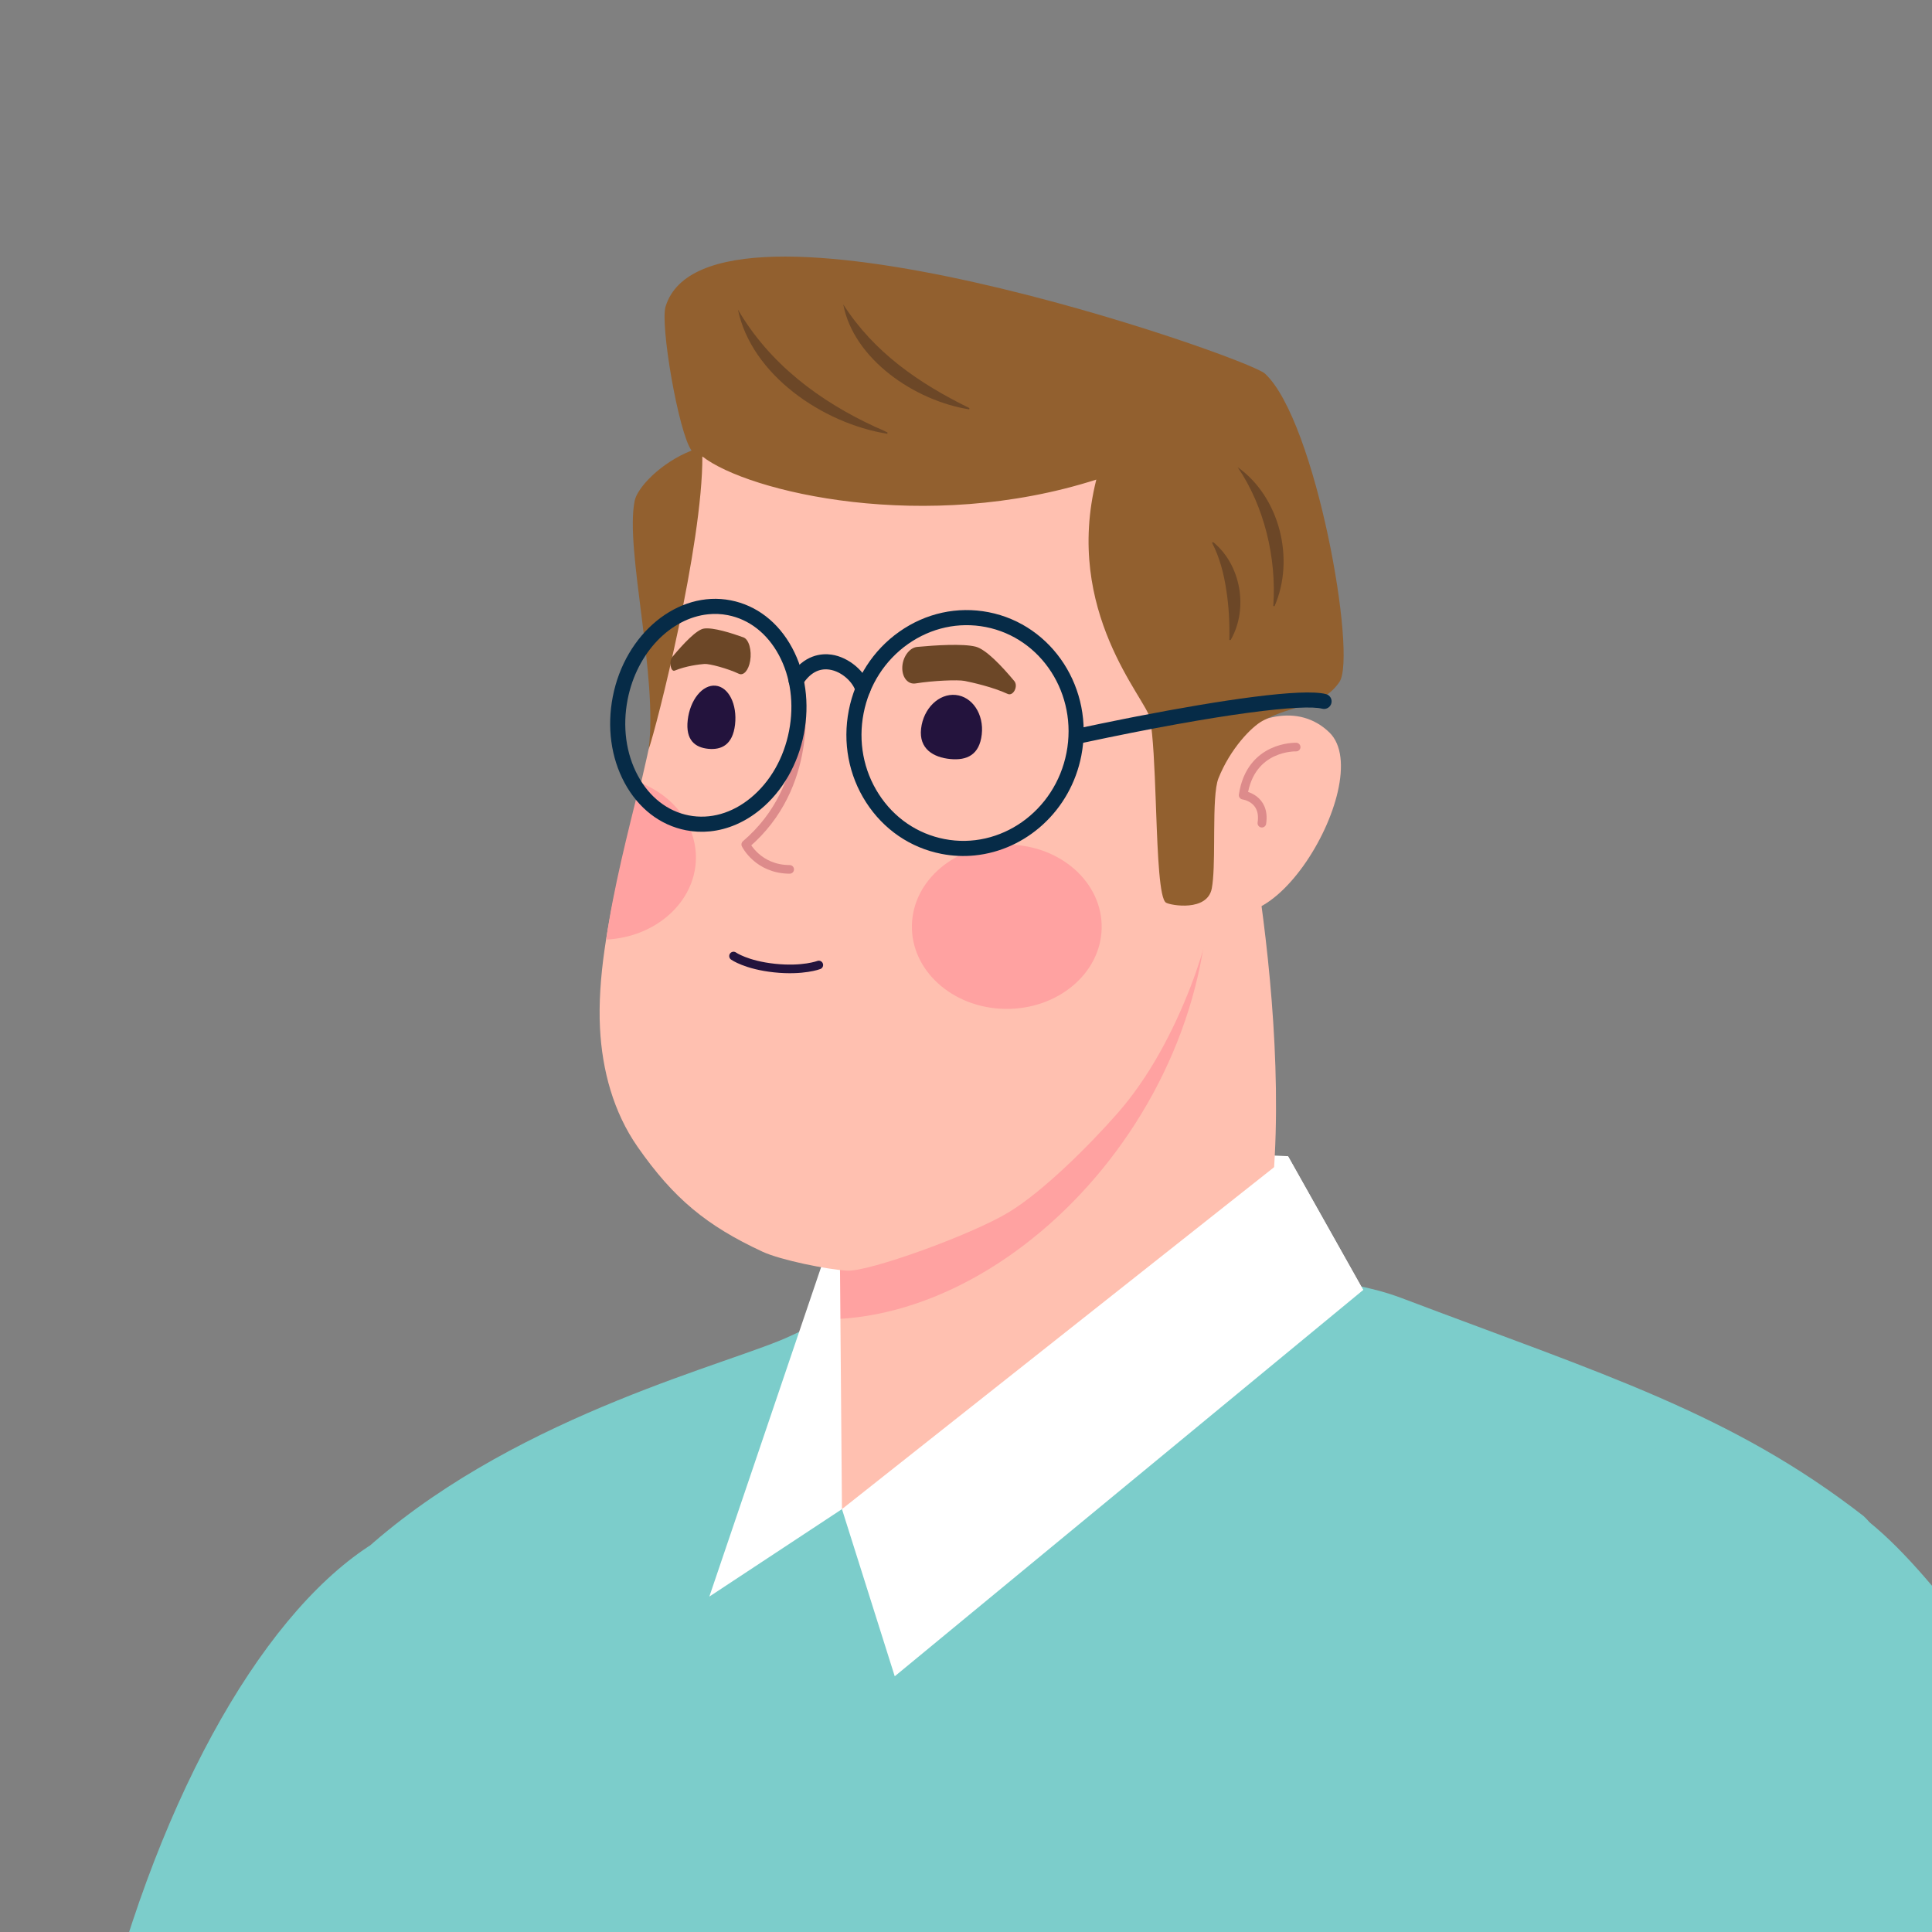 <?xml version="1.0" encoding="UTF-8"?><svg version="1.1" width="112px" height="112px" viewBox="0 0 112.0 112.0" xmlns="http://www.w3.org/2000/svg" xmlns:xlink="http://www.w3.org/1999/xlink"><rect x="0" y="0" width="112.0" height="112.0" fill="#808080" stroke="none"/><defs><clipPath id="i0"><path d="M112,0 L112,112 L0,112 L0,0 L112,0 Z"></path></clipPath><clipPath id="i1"><path d="M44.751,11.949 C45.426,16.137 45.234,20.443 44.704,24.635 C44.092,29.475 42.988,34.249 41.625,38.93 C40.217,43.768 38.517,48.522 36.591,53.177 C34.826,57.447 32.87,61.645 30.678,65.714 C29.588,67.738 28.45,69.74 27.201,71.672 C26.633,72.552 25.997,73.383 25.421,74.259 C24.807,75.193 24.165,76.139 23.248,76.803 C21.495,78.072 18.888,78.301 16.805,78.633 C14.375,79.019 11.789,78.925 9.391,78.385 C7.073,77.863 4.889,76.796 3.172,75.136 C1.102,73.134 0.36,70.025 0.103,67.254 C-0.11,64.969 -0.037,62.845 0.747,60.485 C1.536,58.111 2.18,55.904 3.193,53.609 C4.577,50.474 5.927,47.164 7.116,43.944 C8.372,40.547 9.367,37.059 10.196,33.536 C11.123,29.598 11.782,25.598 12.173,21.572 C14.184,0.841 41.259,-9.706 44.751,11.949 Z"></path></clipPath><clipPath id="i2"><path d="M54.381,0 C58.532,1.682 62.109,1.335 65.585,2.653 C77.287,7.085 84.673,9.328 92.341,15.276 C94.923,17.604 95.334,26.059 95.267,34.517 L95.252,35.901 C95.246,36.361 95.239,36.821 95.23,37.278 L95.213,38.19 C95.182,39.705 95.144,41.19 95.108,42.609 C94.813,54.27 96.25,72.88 94.537,93.442 C92.421,118.831 95.108,132.851 93.394,136.278 C92.134,138.799 73.797,142.625 70.588,143.429 C46.598,149.422 4.164,147.693 2.563,138.84 C0.215,125.856 0.016,119.425 0.001,103.212 L0,96.738 C0,84.522 6.685,33.373 11.191,27.364 C14.711,22.672 3.556,18.912 5.934,16.849 C14.656,9.283 26.885,6.411 30.201,4.817 C38.282,0.931 54.478,0.588 54.381,0 Z"></path></clipPath><clipPath id="i3"><path d="M13.026,0 L25.589,0.559 L29.947,8.314 L0,7.894 L1.115,3.476 L13.026,0 Z"></path></clipPath><clipPath id="i4"><path d="M25.042,0 C25.042,0 29.502,19.651 25.863,30.974 C24.321,35.773 10,44.908 2.128,43.143 C-1.24,42.387 0.212,33.813 0.97,31.873 C1.066,31.626 1.051,31.311 1.012,30.98 L0.947,30.479 C0.905,30.145 0.884,29.822 0.97,29.561 C3.489,21.836 4.144,12.062 4.144,12.062 L4.199,12.036 L25.042,0 Z"></path></clipPath><clipPath id="i5"><path d="M22.328,0 C24.495,14.926 11.828,29.037 0,28.811 C2.364,20.534 2.673,10.161 2.673,10.161 L2.73,10.131 L22.328,0 Z"></path></clipPath><clipPath id="i6"><path d="M25.859,0 L30.218,7.755 L3.06,30.151 L0,20.46 L25.859,0 Z"></path></clipPath><clipPath id="i7"><path d="M7.548,0 L7.688,17.18 L0,22.25 L7.548,0 Z"></path></clipPath><clipPath id="i8"><path d="M13.014,2.093 C20.801,-1.187 25.305,-0.714 31.462,4.237 C33.565,5.916 35.773,8.175 37.247,10.304 C38.389,11.957 37.552,28.194 34.258,36.692 C33.245,39.304 31.85,41.953 30,44.055 C28.429,45.84 25.747,48.536 23.717,49.767 C21.553,51.079 15.614,53.219 14.362,53.152 C13.211,53.091 10.484,52.538 9.439,52.051 C6.213,50.551 4.295,48.979 2.199,45.97 C0.799,43.962 0.148,41.533 0.023,39.108 C-0.051,37.66 0.06,36.118 0.287,34.537 C0.7,31.629 1.49,28.592 2.178,25.789 C2.595,24.077 2.975,22.45 3.205,20.995 C4.52,12.754 3.212,7.108 6.011,5.217 C7.806,4.004 10.389,3.198 13.014,2.093 Z"></path></clipPath><clipPath id="i9"><path d="M8.325,0.986 C11.22,3.816 3.925,15.824 0.772,9.76 C-2.356,3.748 4.806,-2.455 8.325,0.986 Z"></path></clipPath><clipPath id="i10"><path d="M36.648,6.785 C39.61,9.54 41.994,23.158 40.963,24.66 C39.95,26.136 38.31,25.937 36.515,26.909 C35.851,27.268 34.634,28.534 33.951,30.241 C33.739,30.77 33.712,31.994 33.703,33.272 L33.699,33.912 C33.693,34.977 33.68,36.005 33.564,36.626 C33.307,37.988 31.18,37.615 30.911,37.454 C30.534,37.228 30.431,34.746 30.337,32.152 L30.315,31.552 C30.245,29.653 30.169,27.783 29.981,26.778 C29.764,25.622 24.955,20.573 26.869,12.928 C16.987,16.092 6.699,13.663 4.031,11.586 C4.052,16.701 1.383,27.263 0.915,28.567 C1.475,24.383 -0.469,16.953 0.108,14.152 C0.265,13.389 1.617,11.948 3.404,11.245 C2.643,10.181 1.575,3.938 1.9,2.891 C4.363,-5.062 35.6,5.809 36.648,6.785 Z"></path></clipPath><clipPath id="i11"><path d="M4.257,0.105 C4.852,0.259 5.766,1.225 6.493,2.097 C6.74,2.394 6.431,2.992 6.11,2.843 C5.235,2.438 4.046,2.178 3.62,2.091 C3.216,2.009 1.756,2.075 0.772,2.235 C0.346,2.304 0.008,1.922 0,1.365 C-0.009,0.744 0.394,0.162 0.868,0.118 C1.886,0.023 3.515,-0.085 4.257,0.105 Z"></path></clipPath><clipPath id="i12"><path d="M1.942,0.012 C2.475,-0.068 3.559,0.279 4.234,0.523 C4.547,0.637 4.727,1.27 4.623,1.884 C4.529,2.433 4.24,2.762 3.964,2.631 C3.322,2.327 2.258,2.041 1.971,2.064 C1.669,2.087 0.91,2.176 0.254,2.447 C0.013,2.547 -0.101,1.91 0.113,1.653 C0.744,0.896 1.515,0.075 1.942,0.012 Z"></path></clipPath><clipPath id="i13"><path d="M1.634,0.004 C2.392,0.077 2.897,1.087 2.763,2.26 C2.628,3.434 1.972,3.737 1.215,3.664 C0.458,3.591 -0.115,3.17 0.02,1.997 C0.154,0.824 0.877,-0.069 1.634,0.004 Z"></path></clipPath><clipPath id="i14"><path d="M2.016,0.007 C2.988,0.101 3.666,1.127 3.531,2.301 C3.397,3.474 2.677,3.816 1.706,3.722 C0.735,3.629 -0.12,3.136 0.014,1.963 C0.148,0.789 1.044,-0.086 2.016,0.007 Z"></path></clipPath><clipPath id="i15"><path d="M0,0 C1.831,3.142 4.736,5.319 7.989,6.813 C8.216,6.903 8.443,7.008 8.672,7.126 L8.659,7.2 C4.892,6.592 0.782,3.768 0,0 Z"></path></clipPath><clipPath id="i16"><path d="M0,0 C1.788,2.785 4.383,4.571 7.314,6.009 C7.314,6.009 7.301,6.083 7.301,6.083 C4.132,5.581 0.604,3.169 0,0 Z"></path></clipPath><clipPath id="i17"><path d="M0,0 C2.443,1.737 3.33,5.332 2.141,8.056 C2.141,8.056 2.066,8.052 2.066,8.052 C2.268,5.238 1.526,2.234 0,0 Z"></path></clipPath><clipPath id="i18"><path d="M0.062,0 C1.683,1.318 2.123,3.876 1.079,5.682 C1.079,5.682 1.004,5.68 1.004,5.68 C1.024,4.712 0.979,3.744 0.828,2.792 C0.69,1.85 0.442,0.883 0,0.042 C0,0.042 0.062,0 0.062,0 Z"></path></clipPath><clipPath id="i19"><path d="M5.6,0.001 C8.638,0.048 11.056,2.218 11.002,4.848 C10.947,7.479 8.441,9.573 5.403,9.525 C2.365,9.478 -0.053,7.308 0.001,4.678 C0.055,2.048 2.562,-0.047 5.6,0.001 Z"></path></clipPath><clipPath id="i20"><path d="M1.966,0 C3.909,0.759 5.24,2.465 5.201,4.423 C5.146,6.939 2.856,8.963 0,9.094 C0.43,6.072 1.25,2.914 1.966,0 Z"></path></clipPath><clipPath id="i21"><path d="M26.826,4.295 C30.937,7.371 34.394,11.28 37.46,15.375 C41,20.103 44.058,25.186 46.811,30.407 C49.657,35.803 52.177,41.37 54.419,47.042 C56.476,52.245 57.991,57.543 59.508,62.929 C60.262,65.609 62.565,76.077 62.898,78.833 C63.214,81.434 60.155,83.806 58.622,85.847 C56.833,88.229 54.502,90.322 51.962,91.87 C49.504,93.368 46.706,94.277 43.814,94.277 C40.328,94.277 37.066,92.195 34.51,90.001 C32.402,88.19 30.678,86.28 29.374,83.567 C28.064,80.837 26.766,78.374 25.716,75.524 C24.283,71.632 22.672,67.615 20.997,63.811 C19.232,59.799 17.162,55.926 14.918,52.161 C12.411,47.955 9.619,43.918 6.57,40.085 C-9.125,20.351 5.562,-11.612 26.826,4.295 Z"></path></clipPath><clipPath id="i22"><path d="M7.547,44.118 C-10.755,22.942 7.357,-11.871 28.621,4.037 C32.732,7.112 37.544,14.684 40.747,18.672 C45.36,24.414 53.032,40.177 54.488,45.622 C38.504,50.437 26.359,60.964 20.87,66.949 C18.407,62.843 10.677,47.74 7.547,44.118 Z"></path></clipPath><clipPath id="i23"><path d="M22.411,0.726 C30.425,-2.354 38.303,4.627 40.243,16.652 C40.918,20.839 40.726,25.145 40.195,29.337 C39.582,34.177 38.479,38.952 37.117,43.632 C36.954,44.19 36.193,47.352 35.396,50.654 L35.211,51.417 C34.381,54.854 33.558,58.239 33.373,58.813 C24.898,54.596 9.058,51.676 0,50.116 C0.015,50.054 1.194,44.688 2.489,38.984 L2.662,38.222 C2.778,37.714 2.894,37.204 3.011,36.697 L3.185,35.939 C4.169,31.658 5.113,27.688 5.565,26.173 C9.54,12.829 15.991,3.193 22.411,0.726 Z"></path></clipPath><clipPath id="i24"><path d="M8.245,0.124 C11.961,0.849 14.372,4.581 13.619,8.443 C12.997,11.63 10.413,13.925 7.441,14.224 C6.81,14.288 6.163,14.261 5.513,14.134 C3.709,13.783 2.157,12.721 1.142,11.146 C0.131,9.576 -0.225,7.682 0.139,5.814 C0.504,3.947 1.545,2.326 3.071,1.252 C4.604,0.173 6.442,-0.227 8.245,0.124 Z M3.575,1.967 C2.235,2.912 1.319,4.338 0.998,5.983 C0.678,7.628 0.99,9.293 1.879,10.671 C2.763,12.045 4.113,12.969 5.681,13.274 C8.922,13.907 12.098,11.665 12.759,8.276 C13.42,4.887 11.32,1.616 8.078,0.983 C6.51,0.678 4.912,1.028 3.575,1.967 Z"></path></clipPath><clipPath id="i25"><path d="M3.695,1.393 C8.567,0.444 13.333,-0.264 14.688,0.095 C14.922,0.157 15.062,0.397 14.999,0.631 C14.937,0.865 14.692,1.002 14.464,0.942 C13.443,0.667 8.733,1.179 0.529,2.934 C0.463,2.949 0.396,2.947 0.333,2.931 C0.176,2.892 0.046,2.767 0.01,2.598 C-0.041,2.361 0.11,2.128 0.346,2.078 C1.198,1.896 2.071,1.715 2.945,1.541 Z"></path></clipPath><clipPath id="i26"><path d="M6.991,0.088 C8.487,0.38 9.751,1.357 10.549,2.84 C11.333,4.295 11.574,6.068 11.23,7.832 C10.886,9.596 9.996,11.148 8.724,12.202 C7.83,12.942 6.822,13.377 5.791,13.481 C5.326,13.528 4.857,13.507 4.392,13.416 C2.896,13.124 1.632,12.146 0.834,10.663 C0.05,9.209 -0.191,7.436 0.153,5.672 C0.869,1.998 3.937,-0.508 6.991,0.088 Z M5.687,0.896 C3.518,1.114 1.544,3.111 1.013,5.839 C0.707,7.405 0.917,8.971 1.605,10.248 C2.277,11.496 3.326,12.316 4.56,12.556 C5.793,12.797 7.074,12.432 8.165,11.527 C9.282,10.602 10.066,9.231 10.37,7.665 C10.676,6.099 10.466,4.533 9.779,3.256 C9.106,2.007 8.057,1.188 6.824,0.948 C6.443,0.873 6.062,0.857 5.687,0.896 Z"></path></clipPath><clipPath id="i27"><path d="M0.069,1.289 C0.891,-0.001 1.944,-0.057 2.497,0.024 C3.492,0.17 4.473,1.001 4.732,1.915 C4.798,2.148 4.662,2.39 4.43,2.456 C4.405,2.463 4.379,2.468 4.354,2.47 C4.146,2.491 3.948,2.362 3.889,2.154 C3.741,1.63 3.095,0.997 2.369,0.891 C1.758,0.801 1.232,1.093 0.807,1.76 C0.677,1.963 0.406,2.024 0.203,1.894 C-0.002,1.764 -0.061,1.493 0.069,1.289 Z"></path></clipPath></defs><g clip-path="url(#i0)"><g transform="translate(-77.828 14.875)"><g transform="translate(71.719 85.634)"><g clip-path="url(#i1)"><polygon points="6.109,1.77635684e-14 45.184,1.77635684e-14 45.184,11.491 6.109,11.491 6.109,1.77635684e-14" stroke="none" fill="#FFC0B0"></polygon></g></g><g transform="translate(93.509 57.727)"><g clip-path="url(#i2)"><polygon points="-0,0 95.393,0 95.393,39.398 -0,39.398 -0,0" stroke="none" fill="#7CCDCB"></polygon></g></g><g transform="translate(126.907 51.592)"><g clip-path="url(#i3)"><polygon points="0,0 29.947,0 29.947,8.314 0,8.314 0,0" stroke="none" fill="#FFFFFF"></polygon></g></g><g transform="translate(124.509 29.468)"><g clip-path="url(#i4)"><polygon points="-4.88498131e-15,0 27.292,0 27.292,43.366 -4.88498131e-15,43.366 -4.88498131e-15,0" stroke="none" fill="#FFC0B0"></polygon></g></g><g transform="translate(125.331 32.795)"><g clip-path="url(#i5)"><polygon points="0,0 22.572,0 22.572,28.814 0,28.814 0,0" stroke="none" fill="#FFA2A1"></polygon></g></g><g transform="translate(126.637 52.15)"><g clip-path="url(#i6)"><polygon points="0,0 30.218,0 30.218,30.151 0,30.151 0,0" stroke="none" fill="#FFFFFF"></polygon></g></g><g transform="translate(118.949 55.431)"><g clip-path="url(#i7)"><polygon points="0,0 7.688,0 7.688,22.25 0,22.25 0,0" stroke="none" fill="#FFFFFF"></polygon></g></g><g transform="translate(112.588 5.634)"><g clip-path="url(#i8)"><polygon points="-9.99200722e-16,2.57571742e-14 37.73,2.57571742e-14 37.73,53.154 -9.99200722e-16,53.154 -9.99200722e-16,2.57571742e-14" stroke="none" fill="#FFC0B0"></polygon></g></g><g transform="translate(146.573 26.605)"><g clip-path="url(#i9)"><polygon points="1.66533454e-15,2.84217094e-14 8.991,2.84217094e-14 8.991,11.448 1.66533454e-15,11.448 1.66533454e-15,2.84217094e-14" stroke="none" fill="#FFC0B0"></polygon></g></g><g transform="translate(114.513 0.0)"><g clip-path="url(#i10)"><polygon points="-5.21804822e-15,6.21724894e-15 41.208,6.21724894e-15 41.208,37.625 -5.21804822e-15,37.625 -5.21804822e-15,6.21724894e-15" stroke="none" fill="#92602F"></polygon></g></g><g transform="translate(130.134 22.509)"><g clip-path="url(#i11)"><polygon points="4.09760659e-15,-4.20080637e-14 6.582,-4.20080637e-14 6.582,2.867 4.09760659e-15,2.867 4.09760659e-15,-4.20080637e-14" stroke="none" fill="#6C4727"></polygon></g></g><g transform="translate(116.693 21.552)"><g clip-path="url(#i12)"><polygon points="5.84254867e-15,-2.45359288e-14 4.653,-2.45359288e-14 4.653,2.66 5.84254867e-15,2.66 5.84254867e-15,-2.45359288e-14" stroke="none" fill="#6C4727"></polygon></g></g><g transform="translate(117.676 24.871)"><g clip-path="url(#i13)"><polygon points="-6.66133815e-15,2.84217094e-14 2.784,2.84217094e-14 2.784,3.674 -6.66133815e-15,3.674 -6.66133815e-15,2.84217094e-14" stroke="none" fill="#23133D"></polygon></g></g><g transform="translate(131.21 25.405)"><g clip-path="url(#i14)"><polygon points="4.4408921e-15,3.06421555e-14 3.548,3.06421555e-14 3.548,3.736 4.4408921e-15,3.736 4.4408921e-15,3.06421555e-14" stroke="none" fill="#23133D"></polygon></g></g><g transform="translate(120.352 40.545)"><path d="M4.943,0.522 C4.943,0.522 4.03,0.873 2.384,0.701 C0.738,0.528 0,0.003 0,0.003" stroke="#23133D" stroke-width="0.5" fill="none" stroke-linecap="round" stroke-linejoin="round"></path></g><g transform="translate(121.06 25.544)"><path d="M3.149,0 C3.149,0 3.999,5.131 0,8.536 C0,8.536 0.702,9.974 2.547,9.98" stroke="#DD8B8B" stroke-width="0.5" fill="none" stroke-linecap="round" stroke-linejoin="round"></path></g><g transform="translate(149.895 28.434)"><path d="M3.072,0 C3.072,0 0.431,-0.099 0,2.788 C0,2.788 1.303,2.955 1.085,4.412" stroke="#DD8B8B" stroke-width="0.5" fill="none" stroke-linecap="round" stroke-linejoin="round"></path></g><g transform="translate(120.607 3.072)"><g clip-path="url(#i15)"><polygon points="0,0 8.672,0 8.672,7.2 0,7.2 0,0" stroke="none" fill="#6C4727"></polygon></g></g><g transform="translate(126.712 2.773)"><g clip-path="url(#i16)"><polygon points="0,0 7.314,0 7.314,6.083 0,6.083 0,0" stroke="none" fill="#6C4727"></polygon></g></g><g transform="translate(149.575 12.207)"><g clip-path="url(#i17)"><polygon points="0,0 2.665,0 2.665,8.056 0,8.056 0,0" stroke="none" fill="#6C4727"></polygon></g></g><g transform="translate(148.09 16.547)"><g clip-path="url(#i18)"><polygon points="0,0 1.644,0 1.644,5.682 0,5.682 0,0" stroke="none" fill="#6C4727"></polygon></g></g><g transform="translate(130.691 34.086)"><g clip-path="url(#i19)"><polygon points="1.0658141e-14,-3.10862447e-14 11.003,-3.10862447e-14 11.003,9.526 1.0658141e-14,9.526 1.0658141e-14,-3.10862447e-14" stroke="none" fill="#FFA2A1"></polygon></g></g><g transform="translate(112.97 30.498)"><g clip-path="url(#i20)"><polygon points="0,0 5.202,0 5.202,9.094 0,9.094 0,0" stroke="none" fill="#FFA2A1"></polygon></g></g><g transform="translate(158.173 73.07)"><g clip-path="url(#i21)"><polygon points="-5.32907052e-15,4.26325641e-14 31.655,4.26325641e-14 31.655,24.055 -5.32907052e-15,24.055 -5.32907052e-15,4.26325641e-14" stroke="none" fill="#FFC0B0"></polygon></g></g><g transform="translate(157.198 69.038)"><g clip-path="url(#i22)"><polygon points="-7.10542736e-15,-1.24344979e-14 32.63,-1.24344979e-14 32.63,28.087 -7.10542736e-15,28.087 -7.10542736e-15,-1.24344979e-14" stroke="none" fill="#7CCDCB"></polygon></g></g><g transform="translate(79.173 72.801)"><g clip-path="url(#i23)"><polygon points="0,1.0658141e-14 40.675,1.0658141e-14 40.675,24.324 0,24.324 0,1.0658141e-14" stroke="none" fill="#7CCDCB"></polygon></g></g><g transform="translate(126.894 20.491)"><g clip-path="url(#i24)"><polygon points="4.4408921e-16,-2.88657986e-15 13.757,-2.88657986e-15 13.757,14.257 4.4408921e-16,14.257 4.4408921e-16,-2.88657986e-15" stroke="none" fill="#062B47"></polygon></g></g><g transform="translate(140.009 25.268)"><g clip-path="url(#i25)"><polygon points="4.21884749e-15,-2.91294766e-14 15.014,-2.91294766e-14 15.014,2.944 4.21884749e-15,2.944 4.21884749e-15,-2.91294766e-14" stroke="none" fill="#062B47"></polygon></g></g><g transform="translate(113.199 19.839)"><g clip-path="url(#i26)"><polygon points="0,-2.66453526e-15 11.383,-2.66453526e-15 11.383,13.505 0,13.505 0,-2.66453526e-15" stroke="none" fill="#062B47"></polygon></g></g><g transform="translate(123.541 23.052)"><g clip-path="url(#i27)"><polygon points="-3.44169138e-15,-7.34134975e-15 4.748,-7.34134975e-15 4.748,2.473 -3.44169138e-15,2.473 -3.44169138e-15,-7.34134975e-15" stroke="none" fill="#062B47"></polygon></g></g></g></g></svg>